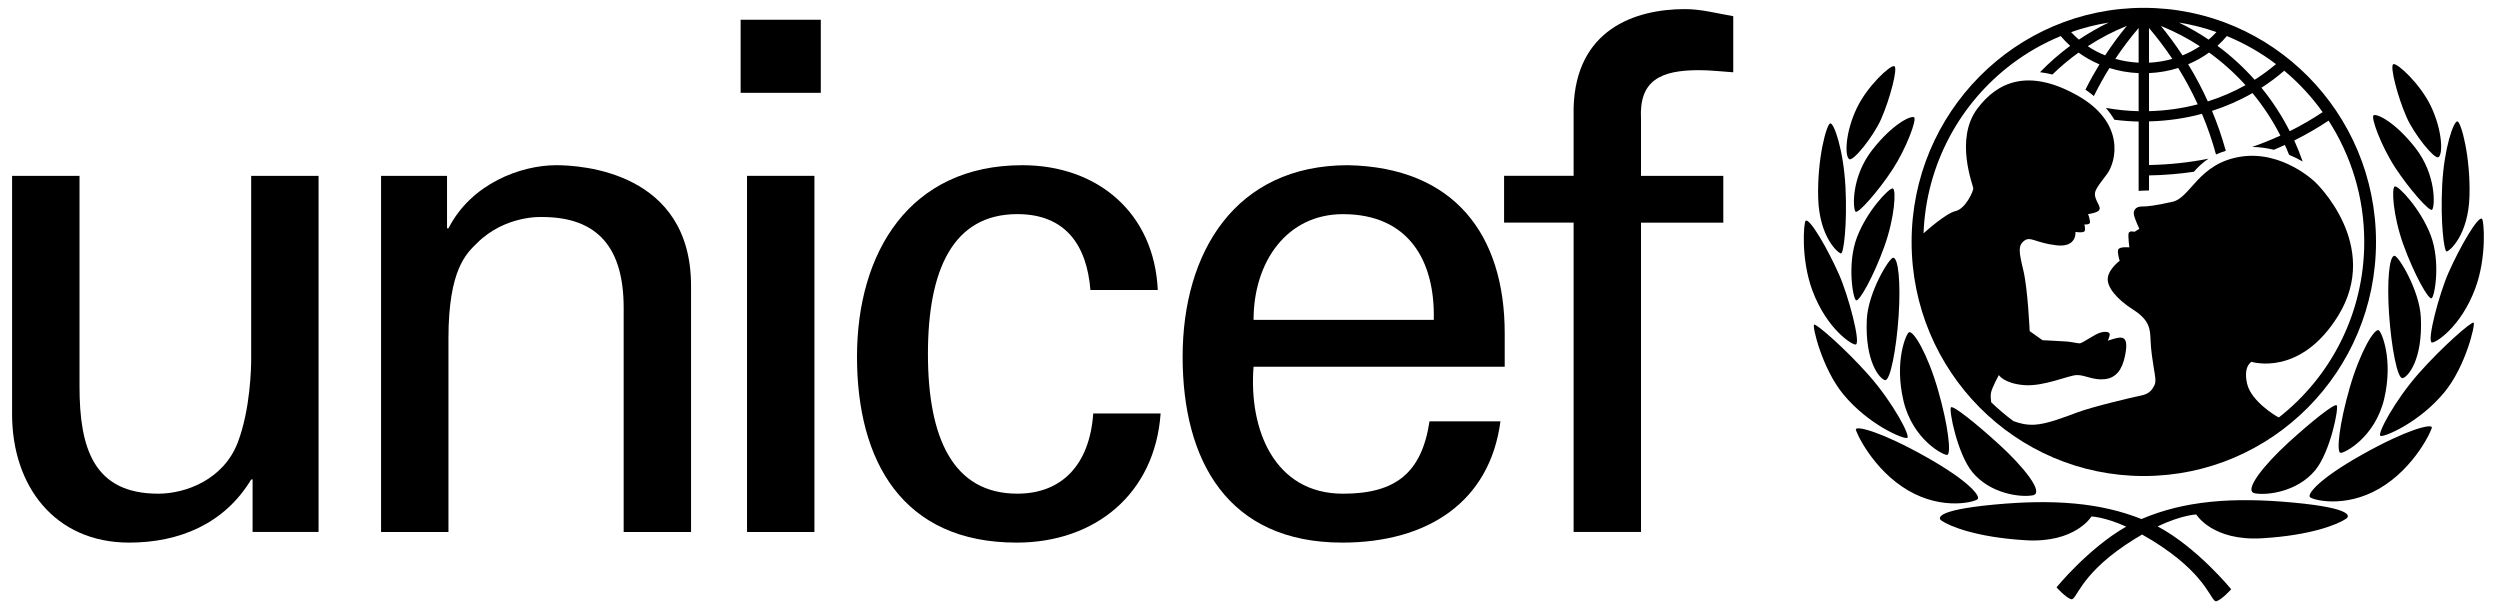 <svg width="139" height="34" viewBox="0 0 139 34" fill="none" xmlns="http://www.w3.org/2000/svg">
<path d="M117.245 1.253C116.524 1.37 115.825 1.549 115.153 1.785C115.288 1.932 115.433 2.071 115.586 2.203C116.113 1.849 116.667 1.531 117.243 1.253H117.245ZM129.141 6.236C128.529 5.378 127.81 4.605 127.005 3.931C126.608 4.273 126.186 4.591 125.737 4.879C126.343 5.622 126.87 6.431 127.309 7.295C127.947 6.977 128.559 6.623 129.141 6.234V6.236ZM126.544 3.564C125.71 2.932 124.792 2.407 123.814 2.004C123.653 2.195 123.478 2.377 123.29 2.546C124.043 3.101 124.736 3.736 125.358 4.436C125.777 4.17 126.173 3.88 126.544 3.566V3.564ZM123.236 1.785C122.564 1.547 121.865 1.368 121.144 1.253C121.72 1.531 122.274 1.849 122.801 2.203C122.954 2.073 123.099 1.932 123.234 1.785H123.236ZM119.196 0.436C126.328 0.436 132.106 6.266 132.106 13.451C132.106 20.637 126.328 26.467 119.196 26.467C112.063 26.467 106.285 20.637 106.285 13.451C106.285 6.266 112.063 0.436 119.196 0.436V0.436ZM121.348 3.081C121.692 2.942 122.016 2.771 122.314 2.572C121.632 2.129 120.905 1.748 120.142 1.44C120.573 1.964 120.975 2.511 121.348 3.081ZM119.485 3.486C119.936 3.464 120.371 3.391 120.782 3.274C120.383 2.677 119.949 2.103 119.485 1.557V3.486ZM121.108 3.78C120.595 3.941 120.051 4.04 119.485 4.064V6.18C120.424 6.157 121.332 6.027 122.193 5.801C121.873 5.103 121.511 4.426 121.108 3.778V3.78ZM122.825 2.92C122.469 3.178 122.081 3.397 121.662 3.574C122.066 4.237 122.433 4.925 122.755 5.638C123.496 5.404 124.196 5.101 124.851 4.734C124.241 4.06 123.56 3.452 122.823 2.918L122.825 2.92ZM117.045 3.079C117.418 2.509 117.821 1.962 118.251 1.438C117.488 1.746 116.762 2.127 116.079 2.57C116.377 2.769 116.701 2.94 117.045 3.079ZM118.908 1.555C118.443 2.101 118.01 2.675 117.611 3.272C118.024 3.389 118.459 3.462 118.908 3.484V1.557V1.555ZM111.954 23.415C112.238 23.522 112.644 23.644 113.144 23.612C113.804 23.57 114.672 23.24 115.499 22.93C116.325 22.62 118.495 22.104 119.01 22C119.528 21.897 119.651 21.669 119.775 21.442C119.9 21.215 119.818 20.884 119.755 20.492C119.693 20.099 119.59 19.479 119.57 18.901C119.55 18.323 119.528 17.806 118.62 17.228C117.71 16.651 117.132 15.968 117.194 15.451C117.257 14.935 117.855 14.5 117.855 14.5C117.855 14.5 117.71 14.068 117.772 13.88C117.835 13.695 118.392 13.755 118.392 13.755C118.392 13.755 118.31 13.135 118.35 12.97C118.392 12.805 118.68 12.888 118.68 12.888L118.948 12.723C118.948 12.723 118.741 12.29 118.658 12C118.575 11.71 118.741 11.482 119.071 11.482C119.401 11.482 119.814 11.44 120.806 11.215C121.799 10.987 122.232 9.087 124.567 8.714C126.902 8.342 128.72 10.12 128.72 10.12C128.72 10.12 132.439 13.611 130.001 17.556C127.885 20.981 125.187 20.117 125.187 20.117C125.187 20.117 124.712 20.345 124.939 21.335C125.167 22.328 126.592 23.153 126.592 23.153L126.707 23.208C129.594 20.947 131.452 17.413 131.452 13.443C131.452 10.961 130.719 8.644 129.469 6.707C128.863 7.11 128.225 7.48 127.561 7.81C127.734 8.193 127.891 8.583 128.03 8.982C127.788 8.839 127.534 8.714 127.273 8.606C127.198 8.422 127.122 8.239 127.039 8.06C126.838 8.153 126.632 8.241 126.427 8.328C126.026 8.229 125.618 8.173 125.217 8.171C125.755 7.983 126.28 7.772 126.79 7.539C126.359 6.693 125.837 5.9 125.239 5.175C124.539 5.578 123.784 5.91 122.989 6.165C123.288 6.884 123.544 7.625 123.754 8.386C123.552 8.447 123.373 8.517 123.21 8.591C122.999 7.814 122.737 7.059 122.429 6.329C121.493 6.58 120.504 6.725 119.485 6.749V9.175C120.619 9.155 121.726 9.034 122.793 8.823C122.455 9.044 122.205 9.298 121.978 9.55C121.165 9.669 120.331 9.739 119.485 9.753V10.589C119.357 10.597 119.218 10.603 119.073 10.603C119.014 10.603 118.96 10.607 118.908 10.613V6.759C118.451 6.749 118 6.713 117.559 6.657C117.424 6.429 117.265 6.208 117.086 5.998C117.678 6.105 118.286 6.168 118.908 6.182V4.066C118.342 4.042 117.796 3.943 117.285 3.782C116.973 4.285 116.683 4.805 116.419 5.34C116.27 5.215 116.113 5.094 115.95 4.984C116.19 4.503 116.452 4.033 116.729 3.578C116.313 3.401 115.922 3.182 115.566 2.924C115.052 3.295 114.567 3.701 114.114 4.142C113.887 4.084 113.655 4.042 113.424 4.015C113.941 3.48 114.503 2.989 115.101 2.548C114.913 2.379 114.738 2.197 114.577 2.006C113.597 2.409 112.681 2.934 111.847 3.566C108.986 5.731 107.094 9.127 106.949 12.974C107.024 12.906 108.183 11.859 108.723 11.738C109.28 11.613 109.715 10.643 109.715 10.478C109.715 10.313 108.66 7.746 109.943 6.037C111.058 4.549 112.773 3.784 115.479 5.294C118.185 6.802 117.67 8.972 117.152 9.673C116.635 10.375 116.409 10.603 116.492 10.933C116.574 11.263 116.822 11.511 116.719 11.676C116.617 11.841 116.099 11.903 116.099 11.903C116.099 11.903 116.224 12.254 116.202 12.378C116.182 12.503 115.892 12.481 115.892 12.481C115.892 12.481 115.954 12.688 115.912 12.831C115.87 12.976 115.395 12.894 115.395 12.894C115.395 12.894 115.497 13.782 114.32 13.637C113.142 13.492 112.894 13.119 112.542 13.389C112.192 13.657 112.252 14.009 112.5 15.042C112.747 16.075 112.85 18.41 112.85 18.41L113.563 18.915C113.563 18.915 114.648 18.968 114.905 18.988C115.163 19.008 115.453 19.08 115.618 19.09C115.783 19.101 116.466 18.563 116.826 18.48C117.188 18.398 117.301 18.501 117.301 18.593C117.301 18.686 117.198 18.944 117.198 18.944C117.198 18.944 117.776 18.726 117.984 18.778C118.191 18.831 118.304 19.046 118.149 19.791C117.994 20.534 117.674 21.009 117.023 21.082C116.373 21.154 115.938 20.844 115.473 20.854C115.008 20.864 113.635 21.504 112.53 21.412C111.424 21.319 111.135 20.854 111.135 20.854C111.135 20.854 110.752 21.557 110.7 21.834C110.665 22.024 110.692 22.243 110.712 22.368C111.1 22.742 111.513 23.093 111.946 23.413L111.954 23.415Z" fill="black"/>
<path d="M113.02 27.54C112.337 27.665 110.654 27.457 109.664 26.25C108.82 25.221 108.341 22.749 108.476 22.644C108.611 22.541 109.871 23.542 111.171 24.73C112.472 25.917 113.702 27.415 113.02 27.54ZM109.961 27.747C109.859 27.892 108.047 28.408 106.098 27.272C104.115 26.115 103.153 23.963 103.185 23.864C103.247 23.679 104.57 23.989 107.068 25.392C109.569 26.797 110.104 27.602 109.961 27.747ZM108.268 25.289C108.123 25.352 106.348 24.484 105.83 22.273C105.313 20.063 105.991 18.535 106.14 18.473C106.388 18.37 107.173 19.67 107.751 21.675C108.329 23.679 108.494 25.229 108.268 25.291V25.289ZM106.038 24.349C105.82 24.422 103.89 23.616 102.494 21.931C101.307 20.496 100.749 18.12 100.862 18.048C100.974 17.975 102.597 19.38 103.92 20.878C105.242 22.376 106.255 24.277 106.038 24.349ZM104.808 21.136C104.518 21.074 103.682 20.121 103.795 17.758C103.867 16.25 105.047 14.321 105.263 14.329C105.552 14.339 105.685 15.739 105.563 17.573C105.438 19.411 105.097 21.198 104.808 21.136ZM100.397 12.274C100.614 12.109 101.615 13.824 102.245 15.249C102.78 16.459 103.463 19.06 103.185 19.153C103.008 19.211 101.574 18.315 100.767 16.147C100.119 14.4 100.284 12.358 100.395 12.274H100.397ZM105.24 10.476C105.438 10.528 105.353 12.086 104.765 13.719C104.177 15.352 103.37 16.797 103.195 16.695C103.02 16.592 102.69 14.659 103.247 13.194C103.805 11.726 105.045 10.425 105.24 10.478V10.476ZM103.165 11.766C103.01 11.569 102.931 9.82 104.105 8.326C105.24 6.88 106.233 6.425 106.418 6.518C106.603 6.61 105.985 8.263 105.22 9.431C104.449 10.609 103.294 11.927 103.165 11.766ZM102.825 8.853C102.561 8.72 102.581 7.373 103.247 5.992C103.835 4.774 105.108 3.597 105.323 3.679C105.54 3.762 105.079 5.511 104.59 6.623C104.167 7.583 103.05 8.968 102.825 8.853ZM101.762 6.86C101.969 6.818 102.504 8.348 102.609 10.414C102.712 12.479 102.506 14.092 102.361 14.092C102.217 14.092 101.154 13.204 101.091 11.013C101.029 8.823 101.556 6.902 101.762 6.86ZM123.247 33.427C122.937 33.529 122.834 32.187 120.251 30.431C119.84 30.151 119.456 29.918 119.1 29.72C118.8 29.894 118.481 30.091 118.143 30.32C115.56 32.076 115.458 33.419 115.148 33.316C114.838 33.213 114.342 32.656 114.342 32.656C114.342 32.656 116.104 30.488 118.218 29.279C116.984 28.73 116.285 28.716 116.285 28.716C116.285 28.716 115.391 30.204 112.629 30.038C109.861 29.873 108.393 29.253 107.94 28.943C107.831 28.869 107.362 28.386 110.873 28.055C114.171 27.745 116.776 27.945 119.067 28.859C121.421 27.85 124.1 27.623 127.525 27.945C131.036 28.275 130.567 28.758 130.458 28.833C130.003 29.143 128.538 29.763 125.769 29.928C123.005 30.093 122.113 28.605 122.113 28.605C122.113 28.605 121.334 28.621 119.963 29.267C122.17 30.445 124.054 32.762 124.054 32.762C124.054 32.762 123.559 33.32 123.249 33.423L123.247 33.427ZM125.375 27.429C124.692 27.305 125.922 25.807 127.223 24.619C128.524 23.431 129.784 22.428 129.919 22.533C130.054 22.636 129.574 25.11 128.731 26.139C127.738 27.347 126.055 27.554 125.373 27.429H125.375ZM128.433 27.637C128.288 27.492 128.826 26.686 131.326 25.281C133.826 23.876 135.147 23.566 135.21 23.753C135.244 23.854 134.279 26.004 132.296 27.162C130.348 28.297 128.536 27.782 128.433 27.637ZM130.126 25.179C129.899 25.116 130.064 23.568 130.643 21.563C131.221 19.56 132.006 18.257 132.254 18.36C132.403 18.422 133.079 19.95 132.564 22.161C132.047 24.371 130.271 25.239 130.126 25.177V25.179ZM132.357 24.238C132.139 24.166 133.152 22.265 134.475 20.767C135.797 19.27 137.418 17.864 137.533 17.937C137.646 18.009 137.09 20.385 135.9 21.82C134.505 23.503 132.574 24.309 132.357 24.238ZM133.587 21.025C133.297 21.088 132.957 19.3 132.832 17.462C132.709 15.628 132.842 14.229 133.132 14.219C133.347 14.21 134.527 16.139 134.599 17.647C134.712 20.011 133.877 20.963 133.587 21.025ZM137.998 12.163C138.109 12.248 138.276 14.289 137.625 16.036C136.82 18.205 135.385 19.101 135.207 19.042C134.928 18.95 135.612 16.346 136.148 15.139C136.778 13.713 137.78 11.998 137.996 12.163H137.998ZM133.154 10.365C133.351 10.313 134.589 11.615 135.147 13.081C135.705 14.549 135.375 16.479 135.199 16.582C135.024 16.685 134.219 15.239 133.629 13.607C133.041 11.974 132.959 10.415 133.154 10.363V10.365ZM135.23 11.656C135.101 11.819 133.945 10.498 133.174 9.32C132.409 8.153 131.791 6.5 131.976 6.407C132.161 6.314 133.154 6.769 134.289 8.215C135.461 9.707 135.385 11.458 135.23 11.656ZM135.57 8.742C135.342 8.855 134.227 7.472 133.804 6.512C133.315 5.4 132.854 3.651 133.071 3.568C133.289 3.486 134.559 4.664 135.147 5.882C135.813 7.263 135.836 8.612 135.57 8.742ZM136.633 6.749C136.84 6.792 137.366 8.712 137.303 10.903C137.241 13.093 136.178 13.981 136.033 13.981C135.888 13.981 135.683 12.37 135.785 10.303C135.888 8.237 136.425 6.709 136.633 6.749Z" fill="black"/>
<path fill-rule="evenodd" clip-rule="evenodd" d="M13.966 19.954C13.966 20.427 13.925 22.755 13.217 24.609C12.428 26.66 10.338 27.449 8.8 27.449C5.21 27.449 4.421 24.925 4.421 21.492V9.777H0.672V23.03C0.672 27.015 3.04 30.169 7.181 30.169C9.941 30.169 12.466 29.145 13.966 26.658H14.044V29.577H17.712V9.777H13.966V19.954Z" fill="black"/>
<path fill-rule="evenodd" clip-rule="evenodd" d="M24.855 9.777H21.187V29.579H24.934V18.811C24.934 14.945 25.958 14.078 26.512 13.526C28.09 11.948 30.14 12.066 30.14 12.066C33.295 12.066 34.676 13.842 34.676 17.116V29.579H38.422V15.892C38.422 9.542 32.308 9.185 30.929 9.185C28.956 9.185 26.196 10.21 24.934 12.697H24.855V9.777Z" fill="black"/>
<path fill-rule="evenodd" clip-rule="evenodd" d="M45.282 29.578V9.777H41.535V29.579H45.282V29.578ZM41.179 5.161H45.636V1.098H41.179V5.161Z" fill="black"/>
<path fill-rule="evenodd" clip-rule="evenodd" d="M64.373 16.127C64.176 11.829 61.021 9.185 56.84 9.185C50.569 9.185 47.649 14.037 47.649 19.835C47.649 25.634 50.174 30.169 56.524 30.169C60.903 30.169 64.214 27.448 64.53 22.99H60.784C60.587 25.831 59.048 27.448 56.564 27.448C52.974 27.448 51.593 24.331 51.593 19.676C51.593 15.022 52.972 11.905 56.564 11.905C59.246 11.905 60.429 13.641 60.627 16.125H64.373V16.127Z" fill="black"/>
<path fill-rule="evenodd" clip-rule="evenodd" d="M83.662 20.387V18.533C83.662 13.049 80.862 9.302 74.945 9.185C68.674 9.185 65.754 14.037 65.754 19.835C65.754 25.634 68.279 30.169 74.629 30.169C79.362 30.169 82.833 27.921 83.425 23.425H79.481C79.046 26.306 77.586 27.45 74.669 27.45C70.842 27.45 69.422 23.86 69.698 20.389H83.662V20.387ZM69.698 17.784C69.698 14.549 71.552 11.907 74.669 11.907C78.299 11.907 79.797 14.472 79.718 17.784H69.698Z" fill="black"/>
<path fill-rule="evenodd" clip-rule="evenodd" d="M91.24 29.577V12.38H95.816V9.777H91.24V6.622C91.121 4.454 92.345 3.901 94.475 3.901C95.107 3.901 95.737 3.979 96.369 4.019V0.901C95.461 0.744 94.594 0.506 93.686 0.506C90.885 0.506 87.612 1.65 87.493 5.988V9.775H83.627V12.378H87.493V29.577H91.24Z" fill="black"/>
</svg>
